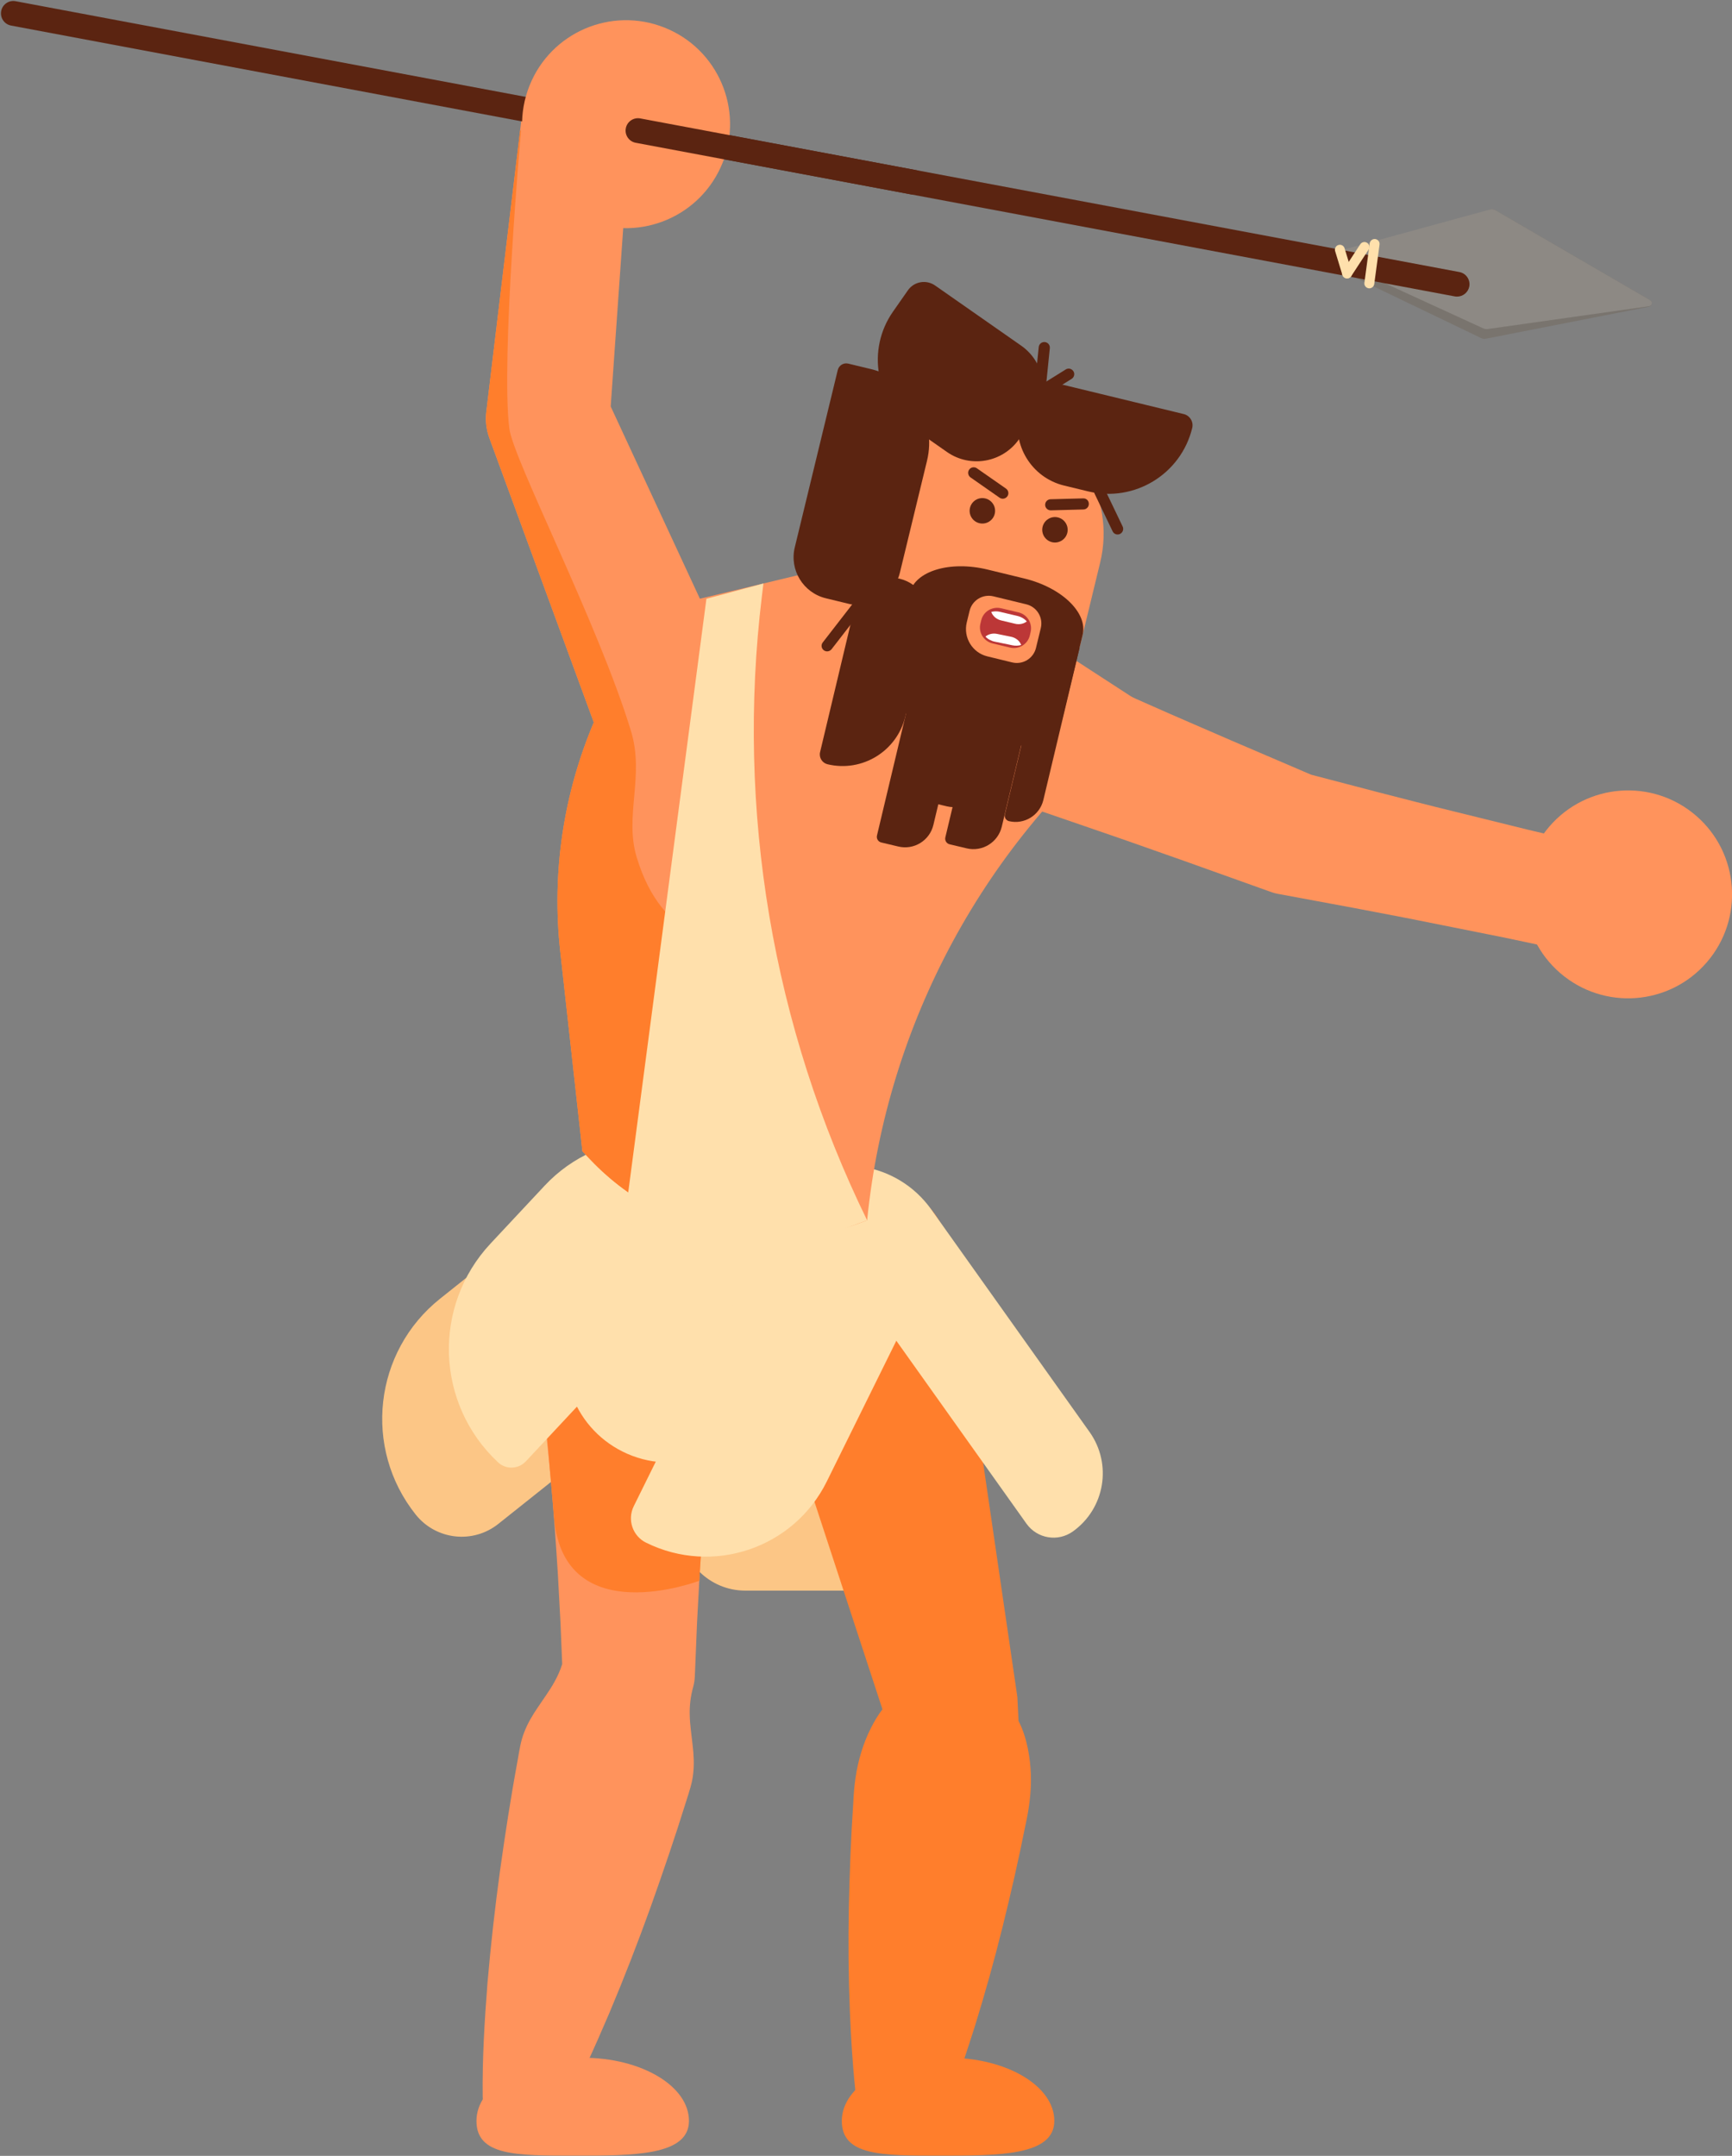<?xml version="1.0" encoding="UTF-8"?><svg xmlns="http://www.w3.org/2000/svg" xmlns:xlink="http://www.w3.org/1999/xlink" height="447.1" preserveAspectRatio="xMidYMid meet" version="1.0" viewBox="-0.2 -0.2 359.2 447.1" width="359.2" zoomAndPan="magnify"><rect x="-0.2" y="-0.2" width="359.2" height="447.1" fill="#808080" stroke="none"/><defs><clipPath id="a"><path d="M 154 242 L 214 242 L 214 446.859 L 154 446.859 Z M 154 242"/></clipPath><clipPath id="b"><path d="M 315 163 L 359.012 163 L 359.012 207 L 315 207 Z M 315 163"/></clipPath><clipPath id="c"><path d="M 98 426 L 143 426 L 143 446.859 L 98 446.859 Z M 98 426"/></clipPath><clipPath id="d"><path d="M 174 426 L 219 426 L 219 446.859 L 174 446.859 Z M 174 426"/></clipPath></defs><g><g id="change1_1"><path d="M 86.004 313.898 C 75.043 300.129 77.312 280.09 91.086 269.121 L 113.785 251.039 C 129.785 238.301 153.094 240.941 165.836 256.941 C 168.254 259.98 167.754 264.398 164.715 266.82 L 103.164 315.828 C 97.883 320.051 90.203 319.172 86.004 313.898" fill="#fcc686"/></g><g id="change1_2"><path d="M 174.836 329.68 L 154.375 329.68 C 146.902 329.68 140.844 323.621 140.844 316.148 L 140.844 251.91 C 140.844 248 144.016 244.828 147.926 244.828 L 179.105 244.828 C 182.312 244.828 184.914 247.43 184.914 250.641 L 184.914 319.59 C 184.926 325.16 180.402 329.68 174.836 329.68" fill="#fcc686"/></g><g id="change2_2"><path d="M 151.773 266.09 C 151.094 269.43 150.555 272.781 150.035 276.129 C 149.984 276.461 149.926 276.77 149.883 277.098 C 149.402 280.121 148.984 283.148 148.594 286.18 C 147.734 292.871 147.023 299.559 146.402 306.27 C 145.785 312.961 145.305 319.648 144.895 326.359 L 144.535 333.059 L 144.355 336.398 L 143.945 346.441 L 143.895 347.48 C 143.875 348.23 143.734 349.02 143.543 349.719 C 143.023 351.578 142.785 353.52 142.844 355.531 C 142.883 357.539 143.223 359.609 143.434 361.648 C 143.684 363.711 143.785 365.73 143.555 367.66 C 143.363 369.609 142.703 371.449 142.125 373.301 C 139.824 380.719 137.305 388.07 134.695 395.41 C 132.055 402.738 129.223 410.031 126.184 417.25 C 123.094 424.469 119.895 431.66 116.094 438.699 C 113.844 442.891 108.613 444.461 104.434 442.199 C 101.574 440.66 99.945 437.75 99.906 434.719 C 99.805 426.719 100.293 418.859 100.902 411.039 C 101.574 403.219 102.445 395.461 103.504 387.738 C 104.586 380.031 105.766 372.348 107.184 364.711 C 107.523 362.801 107.785 360.871 108.516 359.059 C 109.203 357.23 110.242 355.488 111.414 353.781 C 112.555 352.059 113.812 350.379 114.773 348.629 C 115.453 347.422 115.992 346.191 116.395 344.922 L 116.043 336.398 L 115.504 326.359 C 115.086 319.66 114.605 312.969 113.992 306.27 C 113.934 305.57 113.863 304.879 113.785 304.18 L 113.785 304.141 C 113.215 298.148 112.562 292.16 111.805 286.18 C 111.355 282.828 110.902 279.48 110.363 276.141 C 109.844 272.789 109.285 269.441 108.613 266.098 C 106.195 254.18 113.895 242.551 125.805 240.121 C 137.723 237.699 149.355 245.398 151.773 257.309 C 152.383 260.258 152.336 263.301 151.773 266.09" fill="#ff935c"/></g><g clip-path="url(#a)" id="change3_2"><path d="M 213.594 367.859 C 213.715 371.48 213.203 375.02 212.426 378.52 C 211.035 385.551 209.426 392.539 207.695 399.531 C 205.965 406.508 204.016 413.461 201.863 420.391 C 199.664 427.301 197.336 434.211 194.395 441.031 C 192.504 445.422 187.414 447.461 183.023 445.57 C 180.152 444.34 178.293 441.719 177.875 438.828 C 177.605 436.98 177.375 435.129 177.184 433.281 L 177.184 433.258 C 176.605 427.801 176.285 422.379 176.055 416.969 C 175.766 409.719 175.703 402.5 175.844 395.309 C 176.004 388.121 176.266 380.949 176.754 373.801 C 176.902 370.219 177.336 366.672 178.414 363.199 C 178.934 361.469 179.613 359.758 180.473 358.07 C 181.125 356.801 181.855 355.531 182.812 354.289 L 157.383 276.691 L 155.535 271.031 C 151.805 259.66 158.004 247.422 169.375 243.699 C 180.734 239.969 192.973 246.172 196.695 257.539 C 197.086 258.699 197.375 259.98 197.555 261.16 L 210.793 351.758 L 211.035 356.711 C 212.035 358.648 212.555 360.52 212.953 362.371 C 213.324 364.219 213.535 366.051 213.594 367.859" fill="#ff7e2c"/></g><g id="change3_3"><path d="M 111.625 279.219 L 149.895 277.098 C 149.414 280.121 148.992 283.148 148.605 286.18 C 147.742 292.871 147.035 299.559 146.414 306.27 C 145.793 312.961 145.312 319.648 144.902 326.359 L 144.836 327.629 C 144.836 327.629 116.766 338.348 114.715 314.609 L 111.625 279.219" fill="#ff7e2c"/></g><g id="change4_1"><path d="M 103.086 303.07 C 90.125 290.961 89.434 270.641 101.543 257.691 L 112.754 245.699 C 124.215 233.43 143.453 232.781 155.723 244.238 C 158.055 246.422 158.176 250.07 156.004 252.398 L 108.836 302.891 C 107.293 304.52 104.723 304.609 103.086 303.07" fill="#ffe0ac"/></g><g id="change4_2"><path d="M 128.992 300.879 C 118.383 295.641 114.035 282.789 119.273 272.18 L 127.805 254.922 C 133.043 244.309 145.895 239.961 156.504 245.199 C 167.113 250.441 171.465 263.289 166.223 273.898 L 157.695 291.16 C 152.453 301.77 139.605 306.121 128.992 300.879" fill="#ffe0ac"/></g><g id="change4_3"><path d="M 133.793 319.738 C 130.992 318.359 129.855 314.969 131.234 312.172 L 164.312 245.23 C 166.414 240.98 171.562 239.238 175.812 241.34 L 175.855 241.359 C 188.223 247.469 193.293 262.461 187.184 274.828 L 171.266 307.051 C 164.426 320.898 147.645 326.578 133.793 319.738" fill="#ffe0ac"/></g><g id="change4_4"><path d="M 222.285 317.422 C 219.184 319.621 214.895 318.898 212.684 315.801 L 162.684 245.52 C 172.445 238.578 185.973 240.859 192.926 250.621 L 225.766 296.781 C 230.504 303.441 228.945 312.68 222.285 317.422" fill="#ffe0ac"/></g><g id="change2_3"><path d="M 149.086 170.738 C 144.242 172.988 138.844 172.59 134.523 170.16 C 131.715 168.57 129.375 166.129 127.902 162.98 C 127.723 162.578 127.555 162.16 127.402 161.77 L 122.945 149.609 L 101.562 91.398 L 101.266 90.578 C 100.625 88.84 100.445 86.988 100.645 85.27 L 107.676 26.789 L 108.035 23.809 C 108.773 17.602 114.414 13.191 120.605 13.941 C 126.605 14.648 130.953 19.988 130.535 25.961 L 126.453 84.102 L 144.953 123.969 L 156.824 149.57 C 160.543 157.551 157.074 167.039 149.086 170.738" fill="#ff935c"/></g><g id="change2_4"><path d="M 203.625 130.441 C 209.285 133.09 214.992 135.629 220.684 138.219 L 237.824 145.809 C 243.535 148.359 249.273 150.801 255.004 153.301 L 272.223 160.68 L 270.336 160.102 L 285.766 164.141 C 290.914 165.449 296.055 166.809 301.223 168.059 L 316.703 171.879 C 321.883 173.078 327.043 174.352 332.234 175.5 C 338.336 176.84 342.184 182.879 340.844 188.969 C 339.504 195.07 333.465 198.922 327.371 197.578 L 327.312 197.57 C 322.133 196.398 316.926 195.352 311.723 194.23 L 296.082 191.102 C 290.871 190.039 285.645 189.078 280.426 188.07 L 264.734 185.16 C 264.363 185.09 264.004 185 263.664 184.879 L 262.844 184.59 L 245.203 178.281 C 239.312 176.219 233.434 174.102 227.516 172.09 L 209.793 165.988 C 203.863 164.031 197.953 162 191.992 160.09 C 183.594 157.398 178.973 148.422 181.664 140.02 C 184.355 131.621 193.332 127 201.734 129.691 C 202.344 129.891 203.035 130.172 203.625 130.441" fill="#ff935c"/></g><g id="change2_5"><path d="M 238.293 146.781 L 236.125 148.531 C 204.094 174.359 183.754 211.949 179.633 252.879 C 173.336 255.398 166.742 256.609 160.223 256.609 C 157.793 256.609 155.363 256.441 152.965 256.098 C 141.492 254.5 130.625 249.109 122.293 240.359 L 120.586 238.57 L 115.992 197.129 C 114.176 180.809 116.664 164.461 122.953 149.609 C 123.934 147.27 125.023 144.98 126.195 142.73 C 129.344 136.73 133.125 131.02 137.555 125.738 L 144.973 123.961 L 187.504 113.77 L 238.293 146.781" fill="#ff935c"/></g><g id="change2_6"><path d="M 201.926 145.141 L 204.113 145.672 C 212.863 147.789 221.676 142.422 223.793 133.672 L 227.965 116.461 C 231.254 102.879 222.914 89.211 209.344 85.922 L 207.434 85.461 C 193.855 82.172 180.184 90.512 176.895 104.078 C 172.465 122.328 183.676 140.719 201.926 145.141" fill="#ff935c"/></g><g id="change5_1"><path d="M 216.023 109.051 C 215.684 110.469 216.555 111.891 217.965 112.238 C 219.383 112.578 220.805 111.711 221.152 110.301 C 221.492 108.879 220.625 107.461 219.215 107.109 C 217.793 106.762 216.375 107.629 216.023 109.051" fill="#5b2411"/></g><g id="change5_2"><path d="M 202.164 103.48 C 203.414 102.727 205.035 103.125 205.789 104.371 C 206.547 105.617 206.145 107.242 204.898 107.996 C 203.652 108.754 202.027 108.352 201.273 107.105 C 200.52 105.859 200.918 104.234 202.164 103.48" fill="#5b2411"/></g><g id="change5_3"><path d="M 224.324 131.48 L 220.094 148.949 C 218.984 153.531 211.754 155.711 203.945 153.82 L 196.363 151.98 C 188.555 150.09 183.125 144.84 184.234 140.262 L 188.465 122.789 C 189.574 118.211 196.805 116.031 204.613 117.922 L 212.195 119.762 C 220.004 121.648 225.434 126.898 224.324 131.48" fill="#5b2411"/></g><g id="change5_4"><path d="M 171.086 123.879 L 175.836 125.031 C 180.543 126.172 185.273 123.281 186.426 118.578 L 192.055 95.352 C 194.105 86.91 188.914 78.398 180.473 76.359 L 175.723 75.211 C 174.754 74.98 173.785 75.57 173.543 76.539 L 164.633 113.301 C 163.484 118 166.375 122.738 171.086 123.879" fill="#5b2411"/></g><g id="change5_5"><path d="M 220.484 100.5 L 225.484 101.711 C 235.074 104.031 244.723 98.148 247.055 88.559 C 247.363 87.281 246.574 85.98 245.293 85.672 L 220.434 79.641 C 216.336 78.648 212.195 81.172 211.203 85.27 C 209.562 92.039 213.723 98.859 220.484 100.5" fill="#5b2411"/></g><g id="change5_6"><path d="M 189.293 88.711 L 196.184 93.531 C 201.043 96.93 207.742 95.738 211.145 90.879 L 214.234 86.449 C 217.633 81.59 216.445 74.891 211.586 71.488 L 193.734 59.012 C 191.895 57.73 189.363 58.172 188.086 60.012 L 184.992 64.441 C 179.484 72.328 181.402 83.199 189.293 88.711" fill="#5b2411"/></g><g id="change5_7"><path d="M 215.105 82.488 C 214.715 82.488 214.344 82.301 214.125 81.949 C 213.785 81.41 213.953 80.699 214.492 80.359 L 220.824 76.422 C 221.363 76.078 222.074 76.25 222.414 76.789 C 222.754 77.328 222.586 78.039 222.043 78.379 L 215.715 82.32 C 215.523 82.441 215.305 82.488 215.105 82.488" fill="#5b2411"/></g><g id="change5_8"><path d="M 215.492 81.711 C 215.453 81.711 215.414 81.711 215.375 81.699 C 214.742 81.641 214.273 81.07 214.344 80.43 L 215.223 71.77 C 215.285 71.141 215.855 70.672 216.492 70.738 C 217.125 70.801 217.594 71.371 217.523 72.012 L 216.645 80.672 C 216.574 81.27 216.074 81.711 215.492 81.711" fill="#5b2411"/></g><g id="change5_9"><path d="M 231.586 110.648 C 231.152 110.648 230.742 110.41 230.543 109.988 L 226.766 102.102 C 226.484 101.52 226.734 100.84 227.305 100.559 C 227.883 100.281 228.562 100.531 228.844 101.102 L 232.625 108.988 C 232.902 109.57 232.652 110.25 232.086 110.531 C 231.926 110.621 231.754 110.648 231.586 110.648" fill="#5b2411"/></g><g id="change5_10"><path d="M 171.344 134.891 C 171.094 134.891 170.844 134.809 170.633 134.648 C 170.133 134.262 170.035 133.531 170.434 133.031 L 177.902 123.391 C 178.293 122.891 179.023 122.801 179.523 123.191 C 180.023 123.578 180.125 124.309 179.723 124.809 L 172.254 134.449 C 172.023 134.73 171.684 134.891 171.344 134.891" fill="#5b2411"/></g><g id="change5_11"><path d="M 217.703 105.641 C 217.086 105.641 216.562 105.141 216.555 104.52 C 216.535 103.879 217.043 103.352 217.676 103.34 L 224.434 103.16 C 225.133 103.141 225.605 103.648 225.613 104.281 C 225.633 104.922 225.125 105.449 224.492 105.461 L 217.734 105.641 C 217.723 105.641 217.715 105.641 217.703 105.641" fill="#5b2411"/></g><g id="change5_12"><path d="M 207.766 103.23 C 207.535 103.23 207.305 103.16 207.105 103.02 L 201.074 98.809 C 200.555 98.441 200.426 97.719 200.793 97.199 C 201.152 96.68 201.875 96.551 202.402 96.922 L 208.434 101.129 C 208.953 101.5 209.086 102.219 208.715 102.738 C 208.484 103.059 208.133 103.23 207.766 103.23" fill="#5b2411"/></g><g id="change5_13"><path d="M 209.062 170.102 C 208.434 169.949 208.055 169.32 208.203 168.699 L 216.836 132.488 L 223.703 134.129 L 216.176 165.738 C 215.402 168.891 212.234 170.852 209.062 170.102" fill="#5b2411"/></g><g id="change5_14"><path d="M 200.273 175.738 L 196.742 174.898 C 196.105 174.75 195.703 174.102 195.855 173.461 L 204.473 137.281 L 215.055 139.801 L 207.555 171.262 C 206.773 174.512 203.516 176.512 200.273 175.738" fill="#5b2411"/></g><g id="change5_15"><path d="M 186.094 175.359 L 182.562 174.52 C 181.926 174.371 181.523 173.719 181.676 173.078 L 190.293 136.898 L 200.875 139.422 L 193.375 170.879 C 192.605 174.129 189.344 176.141 186.094 175.359" fill="#5b2411"/></g><g id="change5_16"><path d="M 196.195 167.031 L 192.664 166.191 C 192.023 166.039 191.625 165.391 191.773 164.75 L 200.395 128.57 L 210.973 131.09 L 203.473 162.551 C 202.703 165.801 199.445 167.801 196.195 167.031" fill="#5b2411"/></g><g id="change2_7"><path d="M 204.586 135.93 L 209.723 137.18 C 211.914 137.711 214.125 136.359 214.652 134.172 L 215.652 130.059 C 216.184 127.871 214.836 125.66 212.645 125.129 L 205.812 123.469 C 203.625 122.941 201.414 124.289 200.883 126.48 L 200.293 128.898 C 199.543 132.031 201.465 135.18 204.586 135.93" fill="#ff935c"/></g><g id="change5_17"><path d="M 171.426 158.301 C 170.305 158.031 169.613 156.91 169.875 155.789 L 177.074 125.57 C 178.062 121.41 182.242 118.84 186.402 119.828 C 190.562 120.82 193.133 125 192.145 129.16 L 187.562 148.371 C 185.844 155.57 178.625 160.02 171.426 158.301" fill="#5b2411"/></g><g clip-path="url(#b)" id="change2_1"><path d="M 321.133 171.199 C 328.91 162.184 342.523 161.184 351.539 168.961 C 360.555 176.738 361.555 190.352 353.777 199.367 C 346 208.383 332.387 209.383 323.371 201.605 C 314.355 193.828 313.355 180.215 321.133 171.199" fill="#ff935c"/></g><g clip-path="url(#c)" id="change2_9"><path d="M 142.684 439.648 C 142.684 446.891 131.164 446.859 118.992 446.859 C 106.824 446.859 98.613 446.891 98.613 439.648 C 98.613 432.41 108.484 426.551 120.652 426.551 C 132.824 426.551 142.684 432.422 142.684 439.648" fill="#ff935c"/></g><g clip-path="url(#d)" id="change3_1"><path d="M 218.453 439.648 C 218.453 446.891 206.934 446.859 194.766 446.859 C 182.594 446.859 174.383 446.891 174.383 439.648 C 174.383 432.41 184.254 426.551 196.426 426.551 C 208.594 426.551 218.453 432.422 218.453 439.648" fill="#ff7e2c"/></g><g id="change6_1"><path d="M 213.543 130.891 L 213.375 131.59 C 212.945 133.41 211.105 134.539 209.273 134.102 L 205.645 133.238 C 203.812 132.801 202.684 130.969 203.125 129.148 L 203.293 128.449 C 203.574 127.262 204.465 126.359 205.555 126.02 C 206.125 125.828 206.766 125.789 207.395 125.941 L 211.023 126.801 C 211.805 126.988 212.465 127.43 212.914 128.02 C 213.523 128.789 213.785 129.852 213.543 130.891" fill="#bc3737"/></g><g id="change7_1"><path d="M 212.742 128.68 C 212.125 129.172 211.223 129.379 210.324 129.16 L 207.426 128.469 C 206.414 128.23 205.664 127.531 205.383 126.711 C 205.945 126.559 206.574 126.539 207.203 126.691 L 210.836 127.551 C 211.613 127.738 212.285 128.148 212.742 128.68" fill="#fff"/></g><g id="change7_2"><path d="M 204.176 131.82 C 204.785 131.309 205.676 131.078 206.574 131.262 L 209.492 131.859 C 210.516 132.07 211.285 132.75 211.586 133.559 C 211.023 133.73 210.395 133.762 209.766 133.629 L 206.113 132.879 C 205.336 132.719 204.652 132.34 204.176 131.82" fill="#fff"/></g><g id="change8_1"><path d="M 275.883 53.488 L 308.805 43.262 C 309.176 43.141 309.633 43.211 309.984 43.422 L 341.895 61.98 C 342.645 62.441 342.492 63.301 341.625 63.441 L 307.895 70.059 C 307.605 70.109 307.285 70.059 307.004 69.93 L 275.902 54.98 C 275.105 54.59 275.094 53.73 275.883 53.488" fill="#79746e"/></g><g id="change9_1"><path d="M 276.164 52.191 L 308.805 43.25 C 309.176 43.148 309.633 43.211 309.984 43.422 L 341.895 61.98 C 342.652 62.422 342.516 63.211 341.652 63.328 L 308.324 68.039 C 308.035 68.078 307.715 68.031 307.434 67.91 L 276.203 53.578 C 275.395 53.199 275.375 52.41 276.164 52.191" fill="#8d8984"/></g><g id="change5_18"><path d="M 301.984 61.309 C 301.824 61.309 301.664 61.301 301.504 61.27 L 2.094 5.102 C 0.703 4.84 -0.215 3.5 0.043 2.102 C 0.305 0.711 1.645 -0.219 3.043 0.051 L 302.465 56.219 C 303.855 56.48 304.773 57.82 304.516 59.219 C 304.273 60.449 303.195 61.309 301.984 61.309" fill="#5b2411"/></g><g id="change4_5"><path d="M 283.785 59.602 C 283.734 59.602 283.695 59.602 283.645 59.59 C 283.086 59.512 282.684 59 282.766 58.43 L 283.863 50.262 C 283.945 49.699 284.465 49.309 285.023 49.379 C 285.586 49.461 285.984 49.969 285.902 50.539 L 284.805 58.711 C 284.734 59.219 284.293 59.602 283.785 59.602" fill="#ffe0ac"/></g><g id="change4_6"><path d="M 279.176 57.539 C 278.734 57.539 278.324 57.25 278.195 56.809 L 276.695 51.891 C 276.523 51.352 276.836 50.77 277.375 50.609 C 277.914 50.449 278.492 50.75 278.652 51.289 L 280.152 56.211 C 280.324 56.75 280.016 57.328 279.473 57.488 C 279.375 57.531 279.273 57.539 279.176 57.539" fill="#ffe0ac"/></g><g id="change4_7"><path d="M 279.176 57.539 C 278.984 57.539 278.785 57.488 278.613 57.371 C 278.145 57.059 278.004 56.422 278.312 55.949 L 281.902 50.461 C 282.215 49.988 282.855 49.852 283.324 50.16 C 283.805 50.469 283.934 51.109 283.625 51.578 L 280.035 57.07 C 279.844 57.379 279.516 57.539 279.176 57.539" fill="#ffe0ac"/></g><g id="change2_8"><path d="M 149.676 33.52 C 154.074 22.449 148.676 9.918 137.605 5.52 C 126.535 1.121 114.004 6.52 109.605 17.59 C 105.203 28.66 110.605 41.191 121.676 45.59 C 132.734 49.988 145.273 44.59 149.676 33.52" fill="#ff935c"/></g><g id="change5_19"><path d="M 189.285 40.172 C 189.125 40.172 188.965 40.16 188.805 40.129 L 131.633 29.41 C 130.242 29.148 129.324 27.809 129.586 26.41 C 129.844 25.02 131.184 24.102 132.586 24.359 L 189.754 35.078 C 191.145 35.34 192.062 36.68 191.805 38.078 C 191.574 39.309 190.492 40.172 189.285 40.172" fill="#5b2411"/></g><g id="change3_4"><path d="M 152.965 256.098 C 141.492 254.5 130.625 249.109 122.293 240.359 L 120.586 238.57 L 115.992 197.129 C 114.176 180.809 116.664 164.461 122.953 149.609 L 101.574 91.398 L 101.273 90.578 C 100.633 88.84 100.453 86.988 100.652 85.27 L 107.684 26.789 C 107.734 26.828 107.793 26.891 107.844 26.941 C 107.844 26.941 103.645 74.449 105.426 88.648 C 106.234 95.102 123.875 129.148 130.652 151.379 C 133.516 160.73 129.242 169.012 131.844 177.59 C 137.273 195.57 149.895 194.828 149.895 194.828 C 149.895 194.828 158.723 241.109 152.965 256.098" fill="#ff7e2c"/></g><g id="change4_8"><path d="M 146.305 123.98 L 158.125 120.809 L 157.805 123.48 C 152.434 167.82 160.016 212.762 179.633 252.879 L 151.234 263.348 L 129.312 252.98 L 146.305 123.98" fill="#ffe0ac"/></g></g></svg>